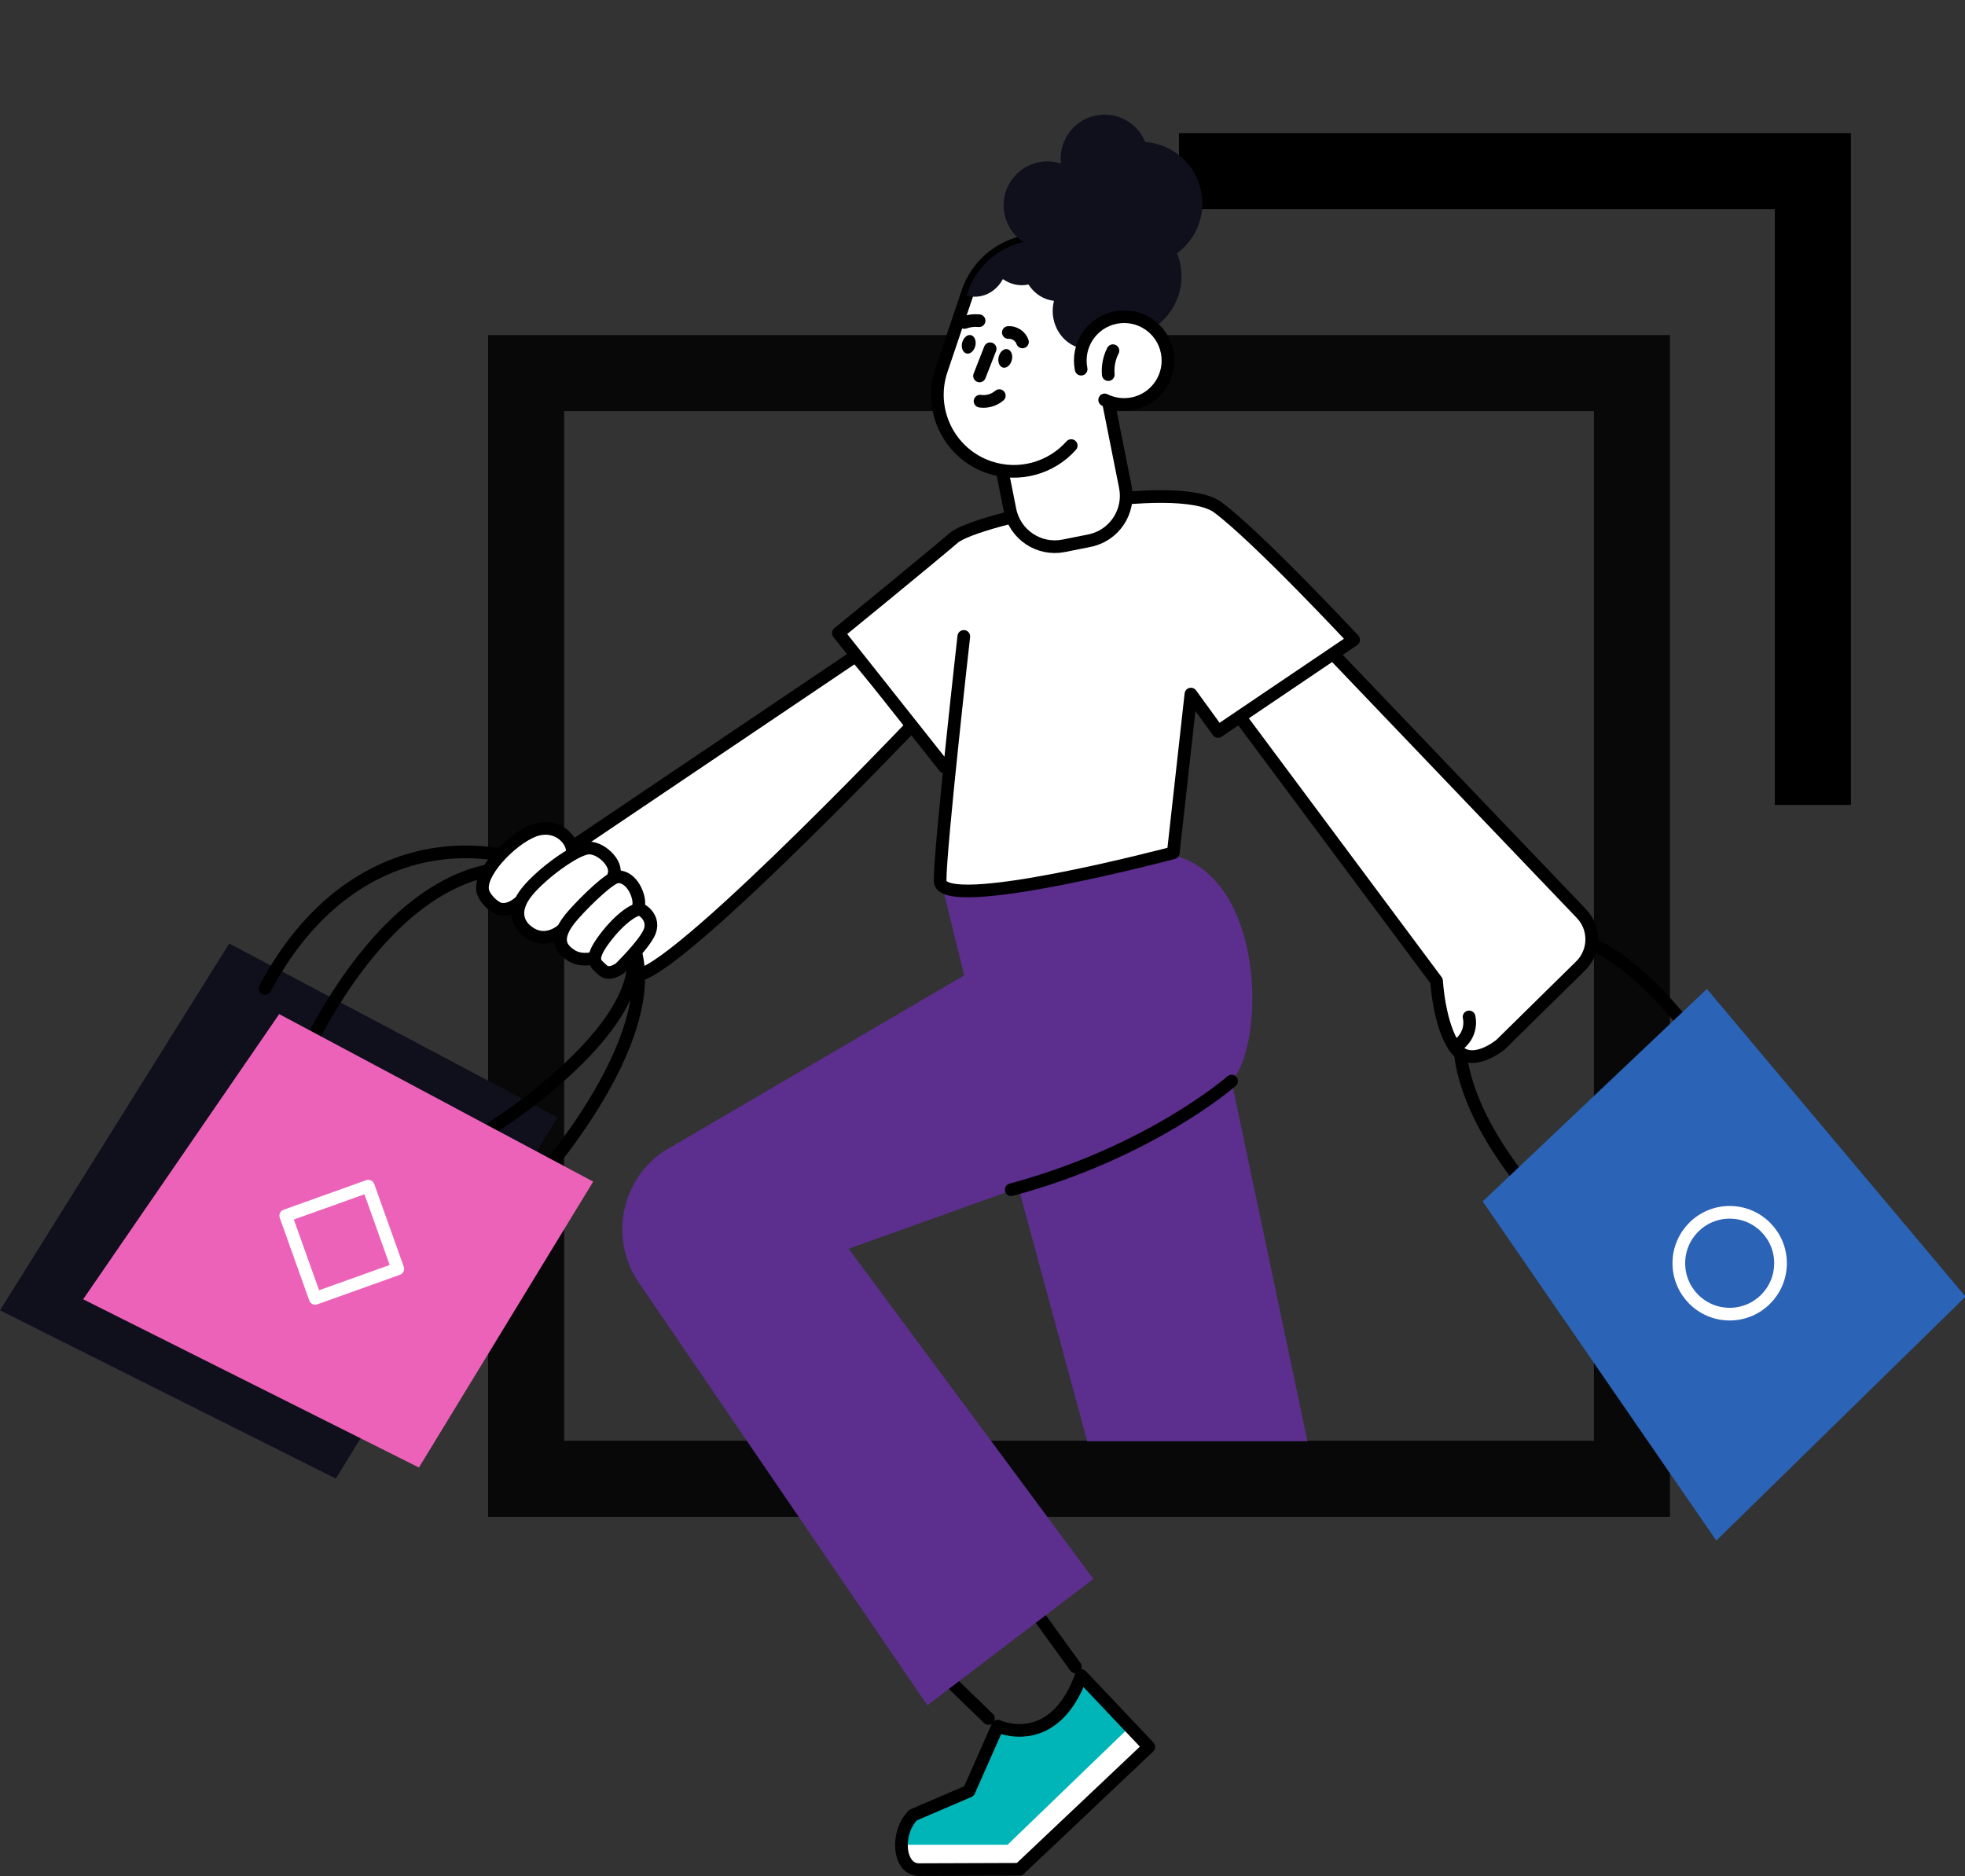 <?xml version="1.0" encoding="UTF-8"?>
<svg xmlns="http://www.w3.org/2000/svg" width="310" height="296" viewBox="0 0 310 296" fill="none">
  <rect x="0" y="0" width="310" height="296" fill="#333333" stroke="none"/>
  <g clip-path="url(#clip0_1288_17333)">
    <rect x="83" y="58.861" width="174.457" height="174.457" stroke="#080808" stroke-width="12"></rect>
    <path d="M186 27H286V127" stroke="black" stroke-width="12"></path>
    <path d="M143.128 114.812L123 135.5L101.658 153.106L91.294 133.265L134.5 104.5L143.128 114.812Z" fill="white"></path>
    <path d="M87.955 176.303L36.163 148.859L0 206.744L52.984 233.286L87.955 176.303Z" fill="#10101D"></path>
    <path d="M77.729 177.857C77.729 177.857 110.664 157.212 96.448 143.698C82.246 130.198 56.017 129.116 41.815 155.963" stroke="black" stroke-width="2" stroke-linecap="round" stroke-linejoin="round"></path>
    <path d="M85.239 185.683C85.239 185.683 110.65 157.212 96.448 143.712C82.246 130.212 63.527 136.955 49.339 163.802" stroke="black" stroke-width="2" stroke-linecap="round" stroke-linejoin="round"></path>
    <path d="M96.462 135.303C95.548 134.194 93.927 133.195 92.569 133.417C92.042 133.5 91.405 133.75 90.685 134.124C90.629 133.208 90.075 132.182 89.188 131.432C88.482 130.836 86.957 129.92 84.727 130.461C81.29 131.308 75.305 136.857 75.707 140.395C75.859 141.769 77.577 143.517 78.741 143.809C79.766 144.058 80.736 143.656 81.374 143.281C81 145.252 82.122 146.528 82.607 146.972C84.782 148.97 86.944 148.276 88.052 147.666C87.997 147.999 87.983 148.318 88.024 148.623C88.191 149.802 89.05 150.524 89.77 151.023C91.253 152.036 92.943 151.745 93.456 151.62C93.594 152.175 93.982 152.605 94.481 153.049C94.578 153.146 94.689 153.229 94.786 153.327C96.088 154.575 97.973 153.132 98.042 153.063C98.042 153.063 98.07 153.049 98.07 153.035C98.18 152.924 100.3 150.843 101.727 148.942C102.102 148.443 102.42 147.957 102.656 147.527C103.113 146.667 103.196 145.793 102.891 144.988C102.503 143.933 101.63 143.323 101.215 143.143C101.173 143.129 101.118 143.115 101.062 143.101C101.076 143.073 101.09 143.045 101.104 143.018C101.339 142.005 100.813 140.298 99.926 139.216C99.22 138.356 98.347 137.898 97.404 137.926C97.363 137.926 97.321 137.94 97.266 137.954C97.446 137.149 97.155 136.191 96.421 135.303H96.462Z" fill="white"></path>
    <path d="M81.859 142.435C81.859 142.435 80.376 143.795 78.852 143.406C77.882 143.156 76.261 141.589 76.123 140.354C75.762 137.19 81.485 131.682 84.838 130.85C88.191 130.031 90.408 132.695 90.283 134.388" stroke="black" stroke-width="2" stroke-linecap="round" stroke-linejoin="round"></path>
    <path d="M88.578 146.82C88.578 146.82 85.779 149.317 82.884 146.667C81.54 145.432 80.958 143.323 83.23 140.576C85.516 137.829 90.463 134.18 92.624 133.819C94.578 133.5 97.557 136.192 96.822 138.093" stroke="black" stroke-width="2" stroke-linecap="round" stroke-linejoin="round"></path>
    <path d="M93.511 151.19C93.511 151.19 91.599 151.759 90.02 150.677C88.703 149.775 86.999 148.179 90.518 144.253C92.666 141.853 96.324 138.356 97.46 138.329C99.774 138.287 101.049 141.589 100.744 142.921" stroke="black" stroke-width="2" stroke-linecap="round" stroke-linejoin="round"></path>
    <path d="M97.806 152.758C97.806 152.758 96.144 154.062 95.077 153.049C94.01 152.036 92.791 151.551 95.354 148.124C97.917 144.697 100.397 143.226 101.09 143.517C101.783 143.809 103.418 145.266 102.323 147.347C101.229 149.428 97.806 152.758 97.806 152.758Z" stroke="black" stroke-width="2" stroke-linecap="round" stroke-linejoin="round"></path>
    <path d="M93.58 186.431L44.047 160L13.121 204.996L66.091 231.538L93.58 186.431Z" fill="#ED62B9"></path>
    <path d="M157.107 174.222L171.516 227.39H206.266L194.295 170.573C199.643 164.677 199.643 138.693 185.205 134.947L148.835 140.576L157.107 174.222Z" fill="#5C2E8E"></path>
    <path d="M143.571 295H160.281L181.009 275.451L177.794 271.829L158.535 290.574H142.49C142.49 290.574 141.423 292.308 143.557 294.986L143.571 295Z" fill="white"></path>
    <path d="M142.504 291.06H158.95L178.21 272.482L170.603 264.365C170.603 264.365 168.275 275.7 157.412 272.343C157.329 272.315 153.436 282.319 153.436 282.319L144.707 286.134C144.707 286.134 142.504 286.842 142.504 291.06Z" fill="#00B5B8"></path>
    <path d="M152.868 282.596L157.399 272.343C157.399 272.343 166.211 276.436 170.589 264.365L181.244 275.617L161.029 294.736L160.835 294.931L144.956 294.986C141.756 294.986 141.215 289.214 144.07 286.37L152.84 282.61" stroke="black" stroke-width="2" stroke-linecap="round" stroke-linejoin="round"></path>
    <path d="M169.663 263.001L158.426 247.475" stroke="black" stroke-width="2" stroke-linecap="round" stroke-linejoin="round"></path>
    <path d="M155.942 271.134L144.331 259.896" stroke="black" stroke-width="2" stroke-linecap="round" stroke-linejoin="round"></path>
    <path d="M172.487 249.117L133.886 197.018L178.528 181.021C188.809 175.43 193.756 163.386 190.389 152.176L185.096 134.569L104.581 181.729C97.861 186.39 96.157 195.603 100.771 202.36L146.3 269.055L172.487 249.131V249.117Z" fill="#5C2E8E"></path>
    <path d="M272.247 170.809C272.247 170.809 254.928 141.548 240.297 148.596C225.665 155.658 226.663 172.71 245.382 192.523" stroke="black" stroke-width="2" stroke-linecap="round" stroke-linejoin="round"></path>
    <path d="M210.853 103.739L249.427 144.087C251.699 146.39 251.671 150.108 249.371 152.384L236.735 164.815C236.735 164.815 232.01 168.769 229.516 165.245C227.022 161.721 226.634 154.77 226.634 154.77L195.792 113.354" fill="white"></path>
    <path d="M210.853 103.739L249.427 144.087C251.699 146.39 251.671 150.108 249.371 152.384L236.735 164.815C236.735 164.815 232.01 168.769 229.516 165.245C227.022 161.721 226.634 154.77 226.634 154.77L195.792 113.354" stroke="black" stroke-width="2" stroke-linecap="round" stroke-linejoin="round"></path>
    <path d="M231.761 160.445C231.761 160.445 232.578 163.331 229.53 165.231Z" fill="white"></path>
    <path d="M231.761 160.445C231.761 160.445 232.578 163.331 229.53 165.231" stroke="black" stroke-width="2" stroke-linecap="round" stroke-linejoin="round"></path>
    <path d="M269.281 156.032L233.908 189.553L270.764 243.068L310.086 204.58L269.281 156.032Z" fill="#2B63B6"></path>
    <path d="M152.05 100.41C152.05 100.41 148.309 133.612 148.309 138.967C148.309 144.323 185.096 134.555 185.096 134.555L187.881 109.511L192.162 115.408L213.555 100.951C213.555 100.951 198.577 84.884 192.162 80.07C185.747 75.255 154.184 81.679 150.443 84.884C146.702 88.103 132.265 99.882 132.265 99.882L149 121" fill="white"></path>
    <path d="M152.05 100.41C152.05 100.41 148.309 133.612 148.309 138.967C148.309 144.323 185.096 134.555 185.096 134.555L187.881 109.511L192.162 115.408L213.555 100.951C213.555 100.951 198.577 84.884 192.162 80.07C185.747 75.255 154.184 81.679 150.443 84.884C146.702 88.103 132.265 99.882 132.265 99.882L149 121" stroke="black" stroke-width="2" stroke-linecap="round" stroke-linejoin="round"></path>
    <path d="M164.535 48.456L160.472 49.267C156.57 50.047 154.037 53.847 154.816 57.754L159.336 80.45C160.114 84.358 163.909 86.894 167.811 86.114L171.874 85.303C175.776 84.523 178.309 80.724 177.53 76.816L173.01 54.12C172.231 50.213 168.437 47.677 164.535 48.456Z" fill="white" stroke="black" stroke-width="2" stroke-linecap="round" stroke-linejoin="round"></path>
    <path d="M168.996 70.302C165.864 73.826 160.821 75.324 156.082 73.729C149.764 71.592 146.383 64.724 148.517 58.397L152.674 46.105C154.808 39.778 161.666 36.392 167.984 38.529C174.302 40.666 177.683 47.534 175.549 53.86" fill="white"></path>
    <path d="M168.996 70.302C165.864 73.826 160.821 75.324 156.082 73.729C149.764 71.592 146.383 64.724 148.517 58.397L152.674 46.105C154.808 39.778 161.666 36.392 167.984 38.529C174.302 40.666 177.683 47.534 175.549 53.86" stroke="black" stroke-width="2" stroke-linecap="round" stroke-linejoin="round"></path>
    <path d="M172.03 31.036C172.778 34.783 170.354 38.432 166.599 39.181C162.858 39.93 159.214 37.502 158.466 33.742C157.717 29.996 160.142 26.347 163.897 25.598C167.652 24.848 171.282 27.276 172.03 31.036Z" fill="#10101D"></path>
    <path d="M181.036 23.656C181.784 27.402 179.359 31.051 175.605 31.8C171.864 32.549 168.22 30.121 167.471 26.361C166.723 22.615 169.148 18.966 172.903 18.217C176.658 17.468 180.288 19.896 181.036 23.656Z" fill="#10101D"></path>
    <path d="M189.488 30.204C190.541 35.463 187.133 40.583 181.868 41.637C176.603 42.691 171.504 39.278 170.451 34.006C169.398 28.747 172.806 23.628 178.071 22.573C183.336 21.519 188.435 24.932 189.488 30.204Z" fill="#10101D"></path>
    <path d="M186.204 41.692C187.257 46.951 183.849 52.07 178.583 53.125C173.332 54.179 168.22 50.766 167.167 45.494C166.113 40.235 169.522 35.116 174.787 34.061C180.038 33.007 185.151 36.42 186.204 41.692Z" fill="#10101D"></path>
    <path d="M175.91 52.584C176.464 50.1 176.187 47.589 175.259 45.355C174.344 44.301 173.097 43.607 171.753 43.454C171.989 42.594 172.03 41.651 171.85 40.707C170.742 39.778 169.439 39.015 167.985 38.529C161.667 36.392 154.808 39.778 152.674 46.105L152.494 46.66C153.201 46.84 153.949 46.868 154.697 46.729C156.249 46.424 157.482 45.397 158.216 44.037C159.353 44.828 160.752 45.189 162.151 44.911C162.179 44.911 162.221 44.897 162.248 44.883C163.177 46.34 164.659 47.298 166.28 47.464C166.045 48.352 166.003 49.323 166.197 50.295C166.821 53.458 169.675 55.539 172.571 54.97C173.998 54.679 175.176 53.791 175.91 52.584Z" fill="#10101D"></path>
    <path d="M170.561 58.245C169.813 54.499 172.238 50.85 175.993 50.1C179.734 49.351 183.378 51.779 184.126 55.539C184.874 59.285 182.449 62.934 178.694 63.684C177.129 63.989 175.591 63.753 174.275 63.101" fill="white"></path>
    <path d="M170.561 58.245C169.813 54.499 172.238 50.85 175.993 50.1C179.734 49.351 183.378 51.779 184.126 55.539C184.874 59.285 182.449 62.934 178.694 63.684C177.129 63.989 175.591 63.753 174.275 63.101" stroke="black" stroke-width="2" stroke-linecap="round" stroke-linejoin="round"></path>
    <path d="M153.866 54.568C153.672 55.373 153.048 55.914 152.48 55.775C151.912 55.636 151.593 54.873 151.787 54.083C151.981 53.292 152.605 52.737 153.173 52.875C153.741 53.014 154.06 53.777 153.866 54.568Z" fill="black"></path>
    <path d="M159.63 56.788C159.436 57.593 158.812 58.134 158.244 57.995C157.662 57.856 157.358 57.093 157.551 56.302C157.745 55.498 158.369 54.956 158.937 55.095C159.519 55.234 159.824 55.997 159.63 56.788Z" fill="black"></path>
    <path d="M154.614 63.295C155.681 63.462 156.831 63.129 157.649 62.421" stroke="black" stroke-width="2" stroke-linecap="round" stroke-linejoin="round"></path>
    <path d="M154.531 59.313C155.085 57.884 155.64 56.455 156.208 55.026" stroke="black" stroke-width="2" stroke-linecap="round" stroke-linejoin="round"></path>
    <path d="M152.134 50.877C152.882 50.614 153.686 50.517 154.462 50.6" stroke="black" stroke-width="2" stroke-linecap="round" stroke-linejoin="round"></path>
    <path d="M159.075 52.459C160.031 52.39 161.001 53.028 161.306 53.944" stroke="black" stroke-width="2" stroke-linecap="round" stroke-linejoin="round"></path>
    <path d="M174.843 59.105C174.732 57.815 174.982 56.483 175.577 55.331" stroke="black" stroke-width="2" stroke-linecap="round" stroke-linejoin="round"></path>
    <path d="M134.606 103.739L91.086 133.084" stroke="black" stroke-width="2" stroke-linecap="round" stroke-linejoin="round"></path>
    <path d="M143.488 114.867C143.488 114.867 102.988 157.379 99.773 153.632" stroke="black" stroke-width="2" stroke-linecap="round" stroke-linejoin="round"></path>
    <path d="M194.296 170.573C194.296 170.573 181.466 181.825 159.532 187.708" stroke="black" stroke-width="2" stroke-linecap="round" stroke-linejoin="round"></path>
    <path d="M280.897 199.307C280.897 203.745 277.305 207.34 272.876 207.34C268.448 207.34 264.855 203.745 264.855 199.307C264.855 194.869 268.448 191.274 272.876 191.274C277.305 191.274 280.897 194.869 280.897 199.307Z" stroke="white" stroke-width="2"></path>
    <path d="M49.731 204.849L62.753 200.19L58.101 187.15L45.079 191.809L49.731 204.849Z" stroke="white" stroke-width="2" stroke-linecap="round" stroke-linejoin="round"></path>
  </g>
  <defs>
    <clipPath id="clip0_1288_17333">
      <rect width="310" height="296" fill="white"></rect>
    </clipPath>
  </defs>
</svg>
